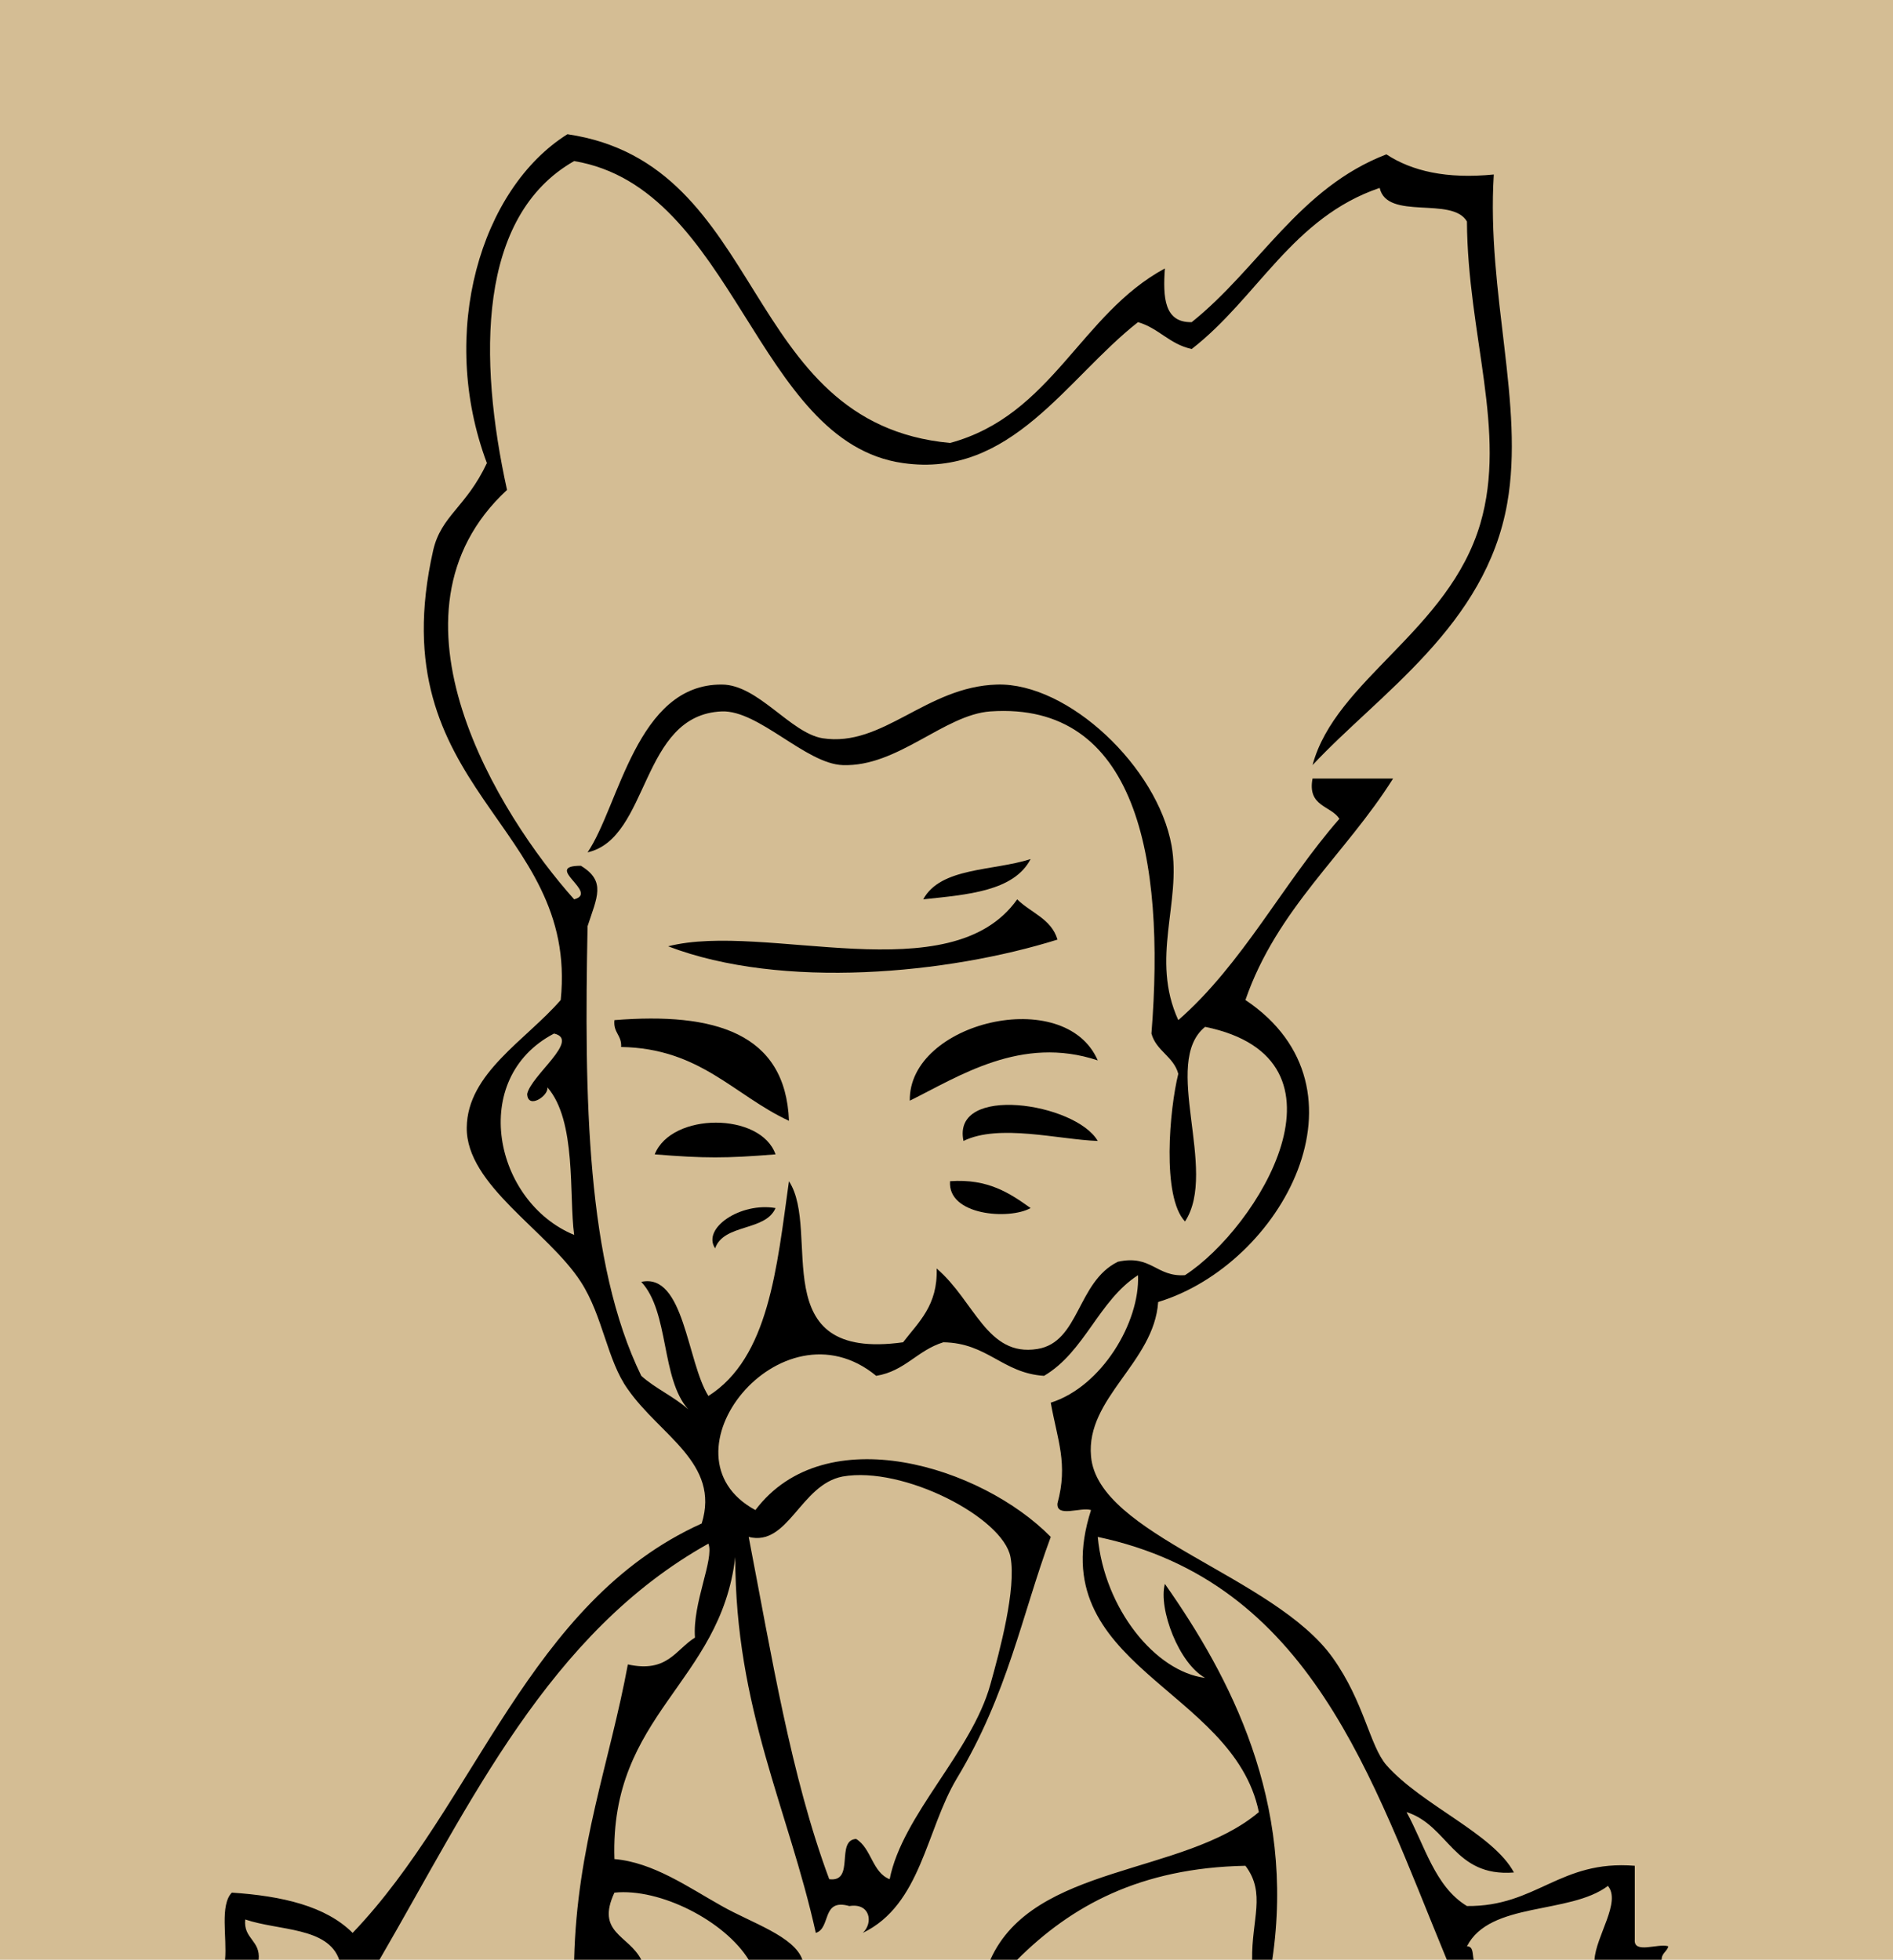 <?xml version="1.0" encoding="utf-8"?>
<!DOCTYPE svg PUBLIC "-//W3C//DTD SVG 1.1//EN" "http://www.w3.org/Graphics/SVG/1.1/DTD/svg11.dtd">
<svg version="1.1" id="Layer_1" xmlns="http://www.w3.org/2000/svg" xmlns:xlink="http://www.w3.org/1999/xlink" x="0px" y="0px"
	 width="141px" height="146px" viewBox="0 0 141 146" enable-background="new 0 0 141 146" xml:space="preserve">
<rect fill="#D4BD94" width="141" height="146"/>
<g id="XMLID_1_">
	<g>
		<path d="M121.766,144.5c-0.1,1.1,1.75,0.25,2.5,0.5c-0.1,0.4-0.5,0.5-0.5,1c-1.649,0-3.35,0-5,0c0.101-1.75,2-4.301,1-5.5
			c-2.85,2.15-8.801,1.15-10.5,4.5c0.5,0,0.4,0.6,0.5,1c-0.649,0-1.35,0-2,0c-5.6-13.551-10.149-28.15-26-31.5
			c0.5,5.35,4.301,10.05,8,10.5c-1.949-1.051-3.5-5.15-3-7c4.851,6.9,9.75,16.199,8,28c-0.5,0-1,0-1.5,0c-0.051-3,1.051-4.95-0.5-7
			c-7.85,0.15-13,3-17,7c-0.649,0-1.35,0-2,0c3.199-7.15,14.4-6.25,20-11c-1.899-9.301-16.25-10.85-12.5-22.5
			c-0.75-0.25-2.6,0.6-2.5-0.5c0.801-2.95,0-4.7-0.5-7.5c3.801-1.2,6.65-6,6.5-9.5c-2.949,1.9-3.949,5.699-7,7.5
			c-3.1-0.2-4.199-2.45-7.5-2.5c-1.95,0.6-2.85,2.15-5,2.5c-7.1-5.85-16.5,5.949-9,10c5.2-6.9,16.85-3.25,22,2
			c-2.149,5.8-3.199,11.699-7,18c-2.301,3.85-2.649,9.4-7,11.5c0.8-0.75,0.55-2.25-1-2c-2.1-0.6-1.35,1.65-2.5,2
			c-2.05-9.25-6-16.7-6-28c-1.1,9.4-9.35,11.699-9,22.5c2.9,0.25,5.5,2.1,8,3.5c2.2,1.25,5.4,2.25,6,4c-1.35,0-2.65,0-4,0
			c-1.8-2.9-6.6-5.35-10-5c-1.4,3,1.05,3.15,2,5c-1.65,0-3.35,0-5,0c0.2-8.45,2.65-14.7,4-22c2.95,0.65,3.55-1.1,5-2
			c-0.2-2.551,1.45-5.85,1-7c-11.9,6.65-17.7,19.3-24.5,31c-1,0-2,0-3,0c-0.85-2.45-4.5-2.15-7-3c-0.15,1.449,1.15,1.55,1,3
			c-0.85,0-1.65,0-2.5,0c0.15-1.7-0.4-4.051,0.5-5c3.75,0.25,7,1,9,3c9.2-9.6,13.05-24.65,26-30.5c1.4-4.5-3.1-6.551-5.5-10
			c-1.55-2.15-1.85-5.45-3.5-8c-2.45-3.801-8.55-7.2-8.5-11.5c0.05-4.051,4.4-6.5,7-9.5c1.35-13.2-13.55-15.55-9.5-33.5
			c0.6-2.6,2.45-3.2,4-6.5c-3.65-9.75-0.45-20.45,6-24.5c14.95,2.2,12.8,21.55,28.5,23c7.6-2.05,9.699-9.6,16-13
			c-0.149,2.15-0.051,4.05,2,4c5-4,8-10,14.5-12.5c1.9,1.25,4.5,1.85,8,1.5c-0.551,8.85,2.301,17.15,1,24.5
			c-1.6,9.1-9.5,14.15-14.5,19.5c1.699-6.35,10.15-10,12.5-18c2-6.85-0.949-14.05-1-22.5c-1.1-1.9-5.949-0.05-6.5-2.5
			c-6.5,2.2-9.1,8.2-14,12c-1.649-0.35-2.449-1.55-4-2c-5.35,4.2-9.449,11.65-17.5,10.5c-11-1.55-12.5-20.5-24.5-22.5
			c-7.2,4.1-7.15,14.7-5,24.5c-10,9.25-0.55,24.3,5,30.5c1.9-0.5-2.4-2.5,0.5-2.5c1.9,1.15,1.2,2.35,0.5,4.5
			c-0.25,12.75-0.1,25.1,4,33.5c1.05,0.949,2.45,1.55,3.5,2.5c-2.05-2.301-1.4-7.25-3.5-9.5c3.2-0.7,3.4,5.949,5,8.5
			c4.5-2.85,5.1-9.551,6-16c2.45,3.75-1.95,13.449,8.5,12c1.15-1.5,2.6-2.75,2.5-5.5c2.85,2.449,3.75,6.6,7.5,6
			c3.15-0.5,2.949-5,6-6.5c2.5-0.551,2.851,1.15,5,1c5.4-3.5,13.199-16.1,1.5-18.5c-3.301,2.65,1,10.699-1.5,14.5
			c-1.75-1.85-1.149-8.4-0.5-11c-0.35-1.301-1.649-1.7-2-3c1.051-13.15-1.149-24.75-12-24c-3.45,0.25-6.899,4.15-11,4
			c-2.75-0.1-6.25-4.1-9-4c-6.1,0.25-5.35,9.45-10,10.5c2.35-3.45,3.65-12.55,10-12.5c2.7,0,5.1,3.6,7.5,4c4.5,0.7,7.699-3.85,13-4
			s11.949,6.15,13,12c0.75,4.25-1.6,8.4,0.5,13c4.801-4.2,7.801-10.2,12-15c-0.649-1-2.399-0.9-2-3c2,0,4,0,6,0
			c-3.551,5.65-8.649,9.7-11,16.5c9.851,6.6,2.699,19.699-6.5,22.5c-0.301,4.5-5.399,7.15-5,11.5c0.5,5.85,13.65,8.9,18,15
			c2.351,3.3,2.75,6.55,4,8c2.65,3,7.949,5.1,9.5,8c-4.5,0.35-4.85-3.5-8-4.5c1.351,2.449,2.101,5.55,4.5,7
			c5.199,0.05,6.9-3.45,12.5-3C121.766,140.85,121.766,142.65,121.766,144.5z M73.766,125.5c0.699-2.5,1.949-7.15,1.5-9.5
			c-0.551-2.95-8-6.801-12.5-6c-3.15,0.6-4.05,5.25-7,4.5c1.7,8.8,3.15,17.85,6,25.5c1.95,0.25,0.45-2.9,2-3
			c1.15,0.699,1.2,2.5,2.5,3C67.215,135.199,72.365,130.55,73.766,125.5z M42.766,92c-0.4-2.95,0.2-8.5-2-11
			c0.15,0.6-1.45,1.699-1.5,0.5c0.3-1.4,4-4.051,2-4.5C34.865,80.35,36.815,89.55,42.766,92z"/>
		<path d="M81.766,79c-5.699-1.9-10.35,1.199-14,3C67.666,76.15,79.314,73.35,81.766,79z"/>
		<path d="M75.766,67c1,1,2.551,1.45,3,3c-8.149,2.55-20.5,3.75-29,0.5C56.966,68.65,70.815,74,75.766,67z"/>
		<path d="M81.766,85c-2.899-0.1-7.35-1.301-10,0C70.865,80.75,80.115,82.15,81.766,85z"/>
		<path d="M76.766,90c-1.6,0.9-6.2,0.55-6-2C73.615,87.8,75.215,88.9,76.766,90z"/>
		<path d="M76.766,64c-1.25,2.4-4.699,2.65-8,3C70.065,64.6,73.965,64.9,76.766,64z"/>
		<path d="M53.266,93c-1-1.5,1.9-3.45,4.5-3C57.016,91.75,53.916,91.15,53.266,93z"/>
		<path d="M58.766,83.5c-4.1-1.9-6.6-5.4-12.5-5.5c0.05-0.9-0.6-1.051-0.5-2C53.216,75.4,58.516,76.949,58.766,83.5z"/>
		<path d="M57.766,86c-3.75,0.3-5.25,0.3-9,0C50.016,82.85,56.666,82.85,57.766,86z"/>
	</g>
</g>
</svg>
